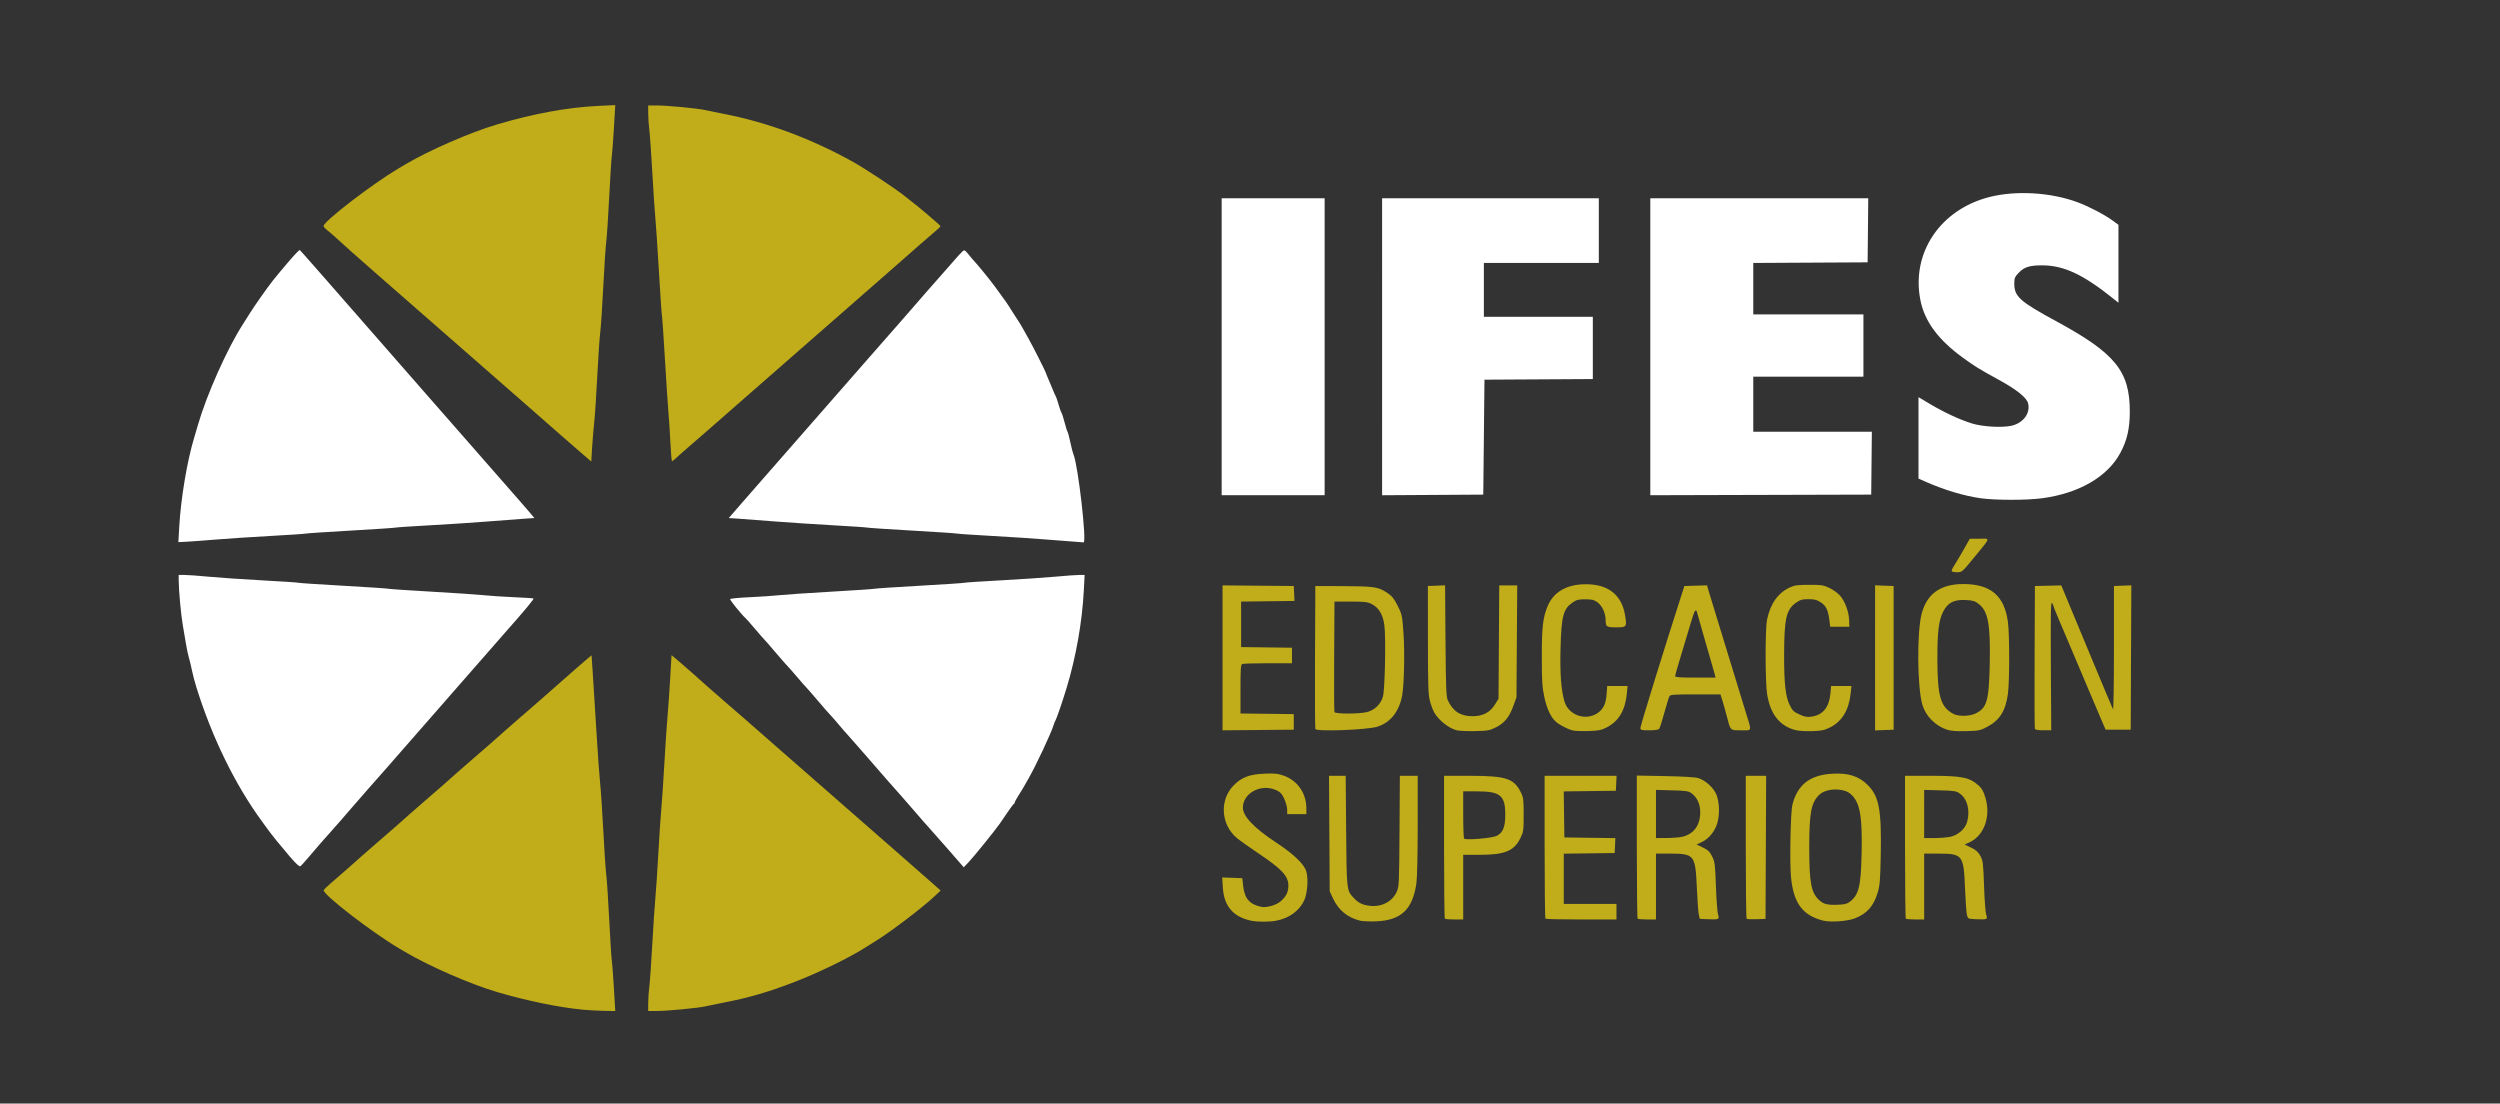 <?xml version="1.0" encoding="UTF-8" standalone="no"?>
<svg
   width="2087.995"
   height="921.669"
   viewBox="0 0 2087.995 921.669"
   version="1.1"
   id="svg1"
   sodipodi:docname="ifes-logo-v6-white.svg"
   xml:space="preserve"
   inkscape:version="1.3.2 (091e20e, 2023-11-25, custom)"
   xmlns:inkscape="http://www.inkscape.org/namespaces/inkscape"
   xmlns:sodipodi="http://sodipodi.sourceforge.net/DTD/sodipodi-0.dtd"
   xmlns="http://www.w3.org/2000/svg"
   xmlns:svg="http://www.w3.org/2000/svg"><rect x="0" y="0" width="2087.995" height="921.669" fill="#333333" stroke="none"/><defs
     id="defs1"><pattern
       id="EMFhbasepattern"
       patternUnits="userSpaceOnUse"
       width="6"
       height="6"
       x="0"
       y="0" /><pattern
       id="EMFhbasepattern-0"
       patternUnits="userSpaceOnUse"
       width="6"
       height="6"
       x="0"
       y="0" /></defs><sodipodi:namedview
     id="namedview1"
     pagecolor="#ffffff"
     bordercolor="#000000"
     borderopacity="0.25"
     inkscape:showpageshadow="2"
     inkscape:pageopacity="0.0"
     inkscape:pagecheckerboard="true"
     inkscape:deskcolor="#d1d1d1"
     inkscape:zoom="0.53902066"
     inkscape:cx="776.40809"
     inkscape:cy="555.63733"
     inkscape:window-width="1920"
     inkscape:window-height="1009"
     inkscape:window-x="-8"
     inkscape:window-y="-8"
     inkscape:window-maximized="1"
     inkscape:current-layer="svg1" /><path
     style="fill:#c0ad19;fill-opacity:1"
     d="m 486.829,843.285 c -19.847,-1.872 -46.991,-7.452 -71.582,-14.715 -22.398,-6.616 -56.963,-21.689 -77.025,-33.589 -1.947,-1.155 -4.301,-2.55 -5.231,-3.1 -22.853,-13.516 -63.75,-45.125 -62.625,-48.403 0.2,-0.582 2.881,-3.21 5.959,-5.841 6.652,-5.686 20.821,-18.131 26.372,-23.164 2.175,-1.972 7.395,-6.522 11.599,-10.11 8.323,-7.104 22.144,-19.217 28.419,-24.906 2.175,-1.972 7.395,-6.522 11.599,-10.11 8.323,-7.104 22.144,-19.217 28.419,-24.906 2.175,-1.972 7.395,-6.522 11.599,-10.11 8.323,-7.104 22.144,-19.217 28.419,-24.906 2.175,-1.972 7.395,-6.522 11.599,-10.11 4.205,-3.589 11.429,-9.864 16.055,-13.945 4.626,-4.081 11.336,-9.987 14.913,-13.124 3.577,-3.137 10.277,-9.027 14.89,-13.089 4.613,-4.062 9.62,-8.385 11.126,-9.608 l 2.738,-2.222 1.028,15.228 c 0.565,8.375 1.954,30.535 3.085,49.244 1.131,18.709 2.527,38.068 3.101,43.02 0.574,4.952 1.724,22.285 2.554,38.518 0.83,16.233 1.95,32.89 2.487,37.017 0.538,4.127 1.67,21.235 2.515,38.018 0.846,16.783 1.794,31.865 2.108,33.516 0.314,1.651 1.098,11.893 1.743,22.761 l 1.172,19.759 -9.017,-0.135 c -4.959,-0.074 -13.069,-0.517 -18.021,-0.984 z m 54.556,-5.633 c 0.017,-3.714 0.438,-9.905 0.936,-13.756 0.498,-3.852 1.616,-19.834 2.485,-35.516 0.869,-15.682 2.005,-32.79 2.525,-38.018 0.52,-5.227 1.636,-21.885 2.48,-37.017 0.844,-15.132 1.983,-32.24 2.531,-38.018 0.548,-5.778 1.668,-22.435 2.489,-37.017 0.821,-14.582 1.996,-32.14 2.611,-39.018 0.615,-6.878 1.637,-21.421 2.27,-32.318 l 1.151,-19.812 5.503,4.659 c 6.323,5.354 17.151,14.883 24.474,21.538 2.772,2.519 9.767,8.623 15.545,13.564 5.778,4.941 12.306,10.592 14.507,12.558 2.201,1.966 10.08,8.868 17.508,15.338 7.428,6.47 16.433,14.348 20.009,17.507 3.577,3.159 12.581,11.038 20.009,17.508 7.428,6.47 16.433,14.349 20.009,17.508 3.577,3.159 12.581,11.038 20.009,17.508 7.428,6.47 16.433,14.349 20.009,17.508 3.577,3.159 12.581,11.038 20.009,17.508 7.428,6.47 16.576,14.505 20.328,17.855 l 6.822,6.09 -5.211,4.893 c -9.893,9.289 -36.017,29.172 -48.452,36.876 -2.751,1.705 -6.578,4.111 -8.504,5.347 -13.45,8.635 -39.103,21.193 -59.027,28.897 -22.88,8.846 -38.915,13.522 -60.528,17.651 -5.503,1.051 -12.031,2.396 -14.507,2.988 -5.965,1.427 -31.635,3.896 -40.769,3.922 l -7.253,0.021 z M 485.329,378.151 c -4.677,-4.028 -11.606,-10.057 -15.398,-13.398 -15.763,-13.888 -26.831,-23.591 -36.599,-32.086 -5.694,-4.952 -14.699,-12.831 -20.009,-17.508 -5.311,-4.677 -14.315,-12.556 -20.009,-17.508 -5.694,-4.952 -14.699,-12.831 -20.009,-17.508 -5.311,-4.677 -14.315,-12.556 -20.009,-17.508 -5.694,-4.952 -14.699,-12.831 -20.009,-17.508 -5.311,-4.677 -14.315,-12.556 -20.009,-17.508 -11.989,-10.426 -27.985,-24.661 -33.043,-29.404 -1.926,-1.806 -4.965,-4.424 -6.753,-5.817 -1.788,-1.393 -3.252,-3.016 -3.252,-3.605 0,-3.879 40.817,-35.235 62.762,-48.214 0.93,-0.55 3.284,-1.945 5.231,-3.1 20.062,-11.9 54.626,-26.974 77.025,-33.589 30.777,-9.09 59.025,-14.253 84.609,-15.462 l 14.028,-0.663 -1.18,19.904 c -0.649,10.947 -1.437,21.255 -1.751,22.906 -0.314,1.651 -1.263,16.733 -2.108,33.516 -0.846,16.783 -1.978,33.891 -2.517,38.018 -0.539,4.127 -1.653,21.01 -2.475,37.517 -0.823,16.508 -1.946,33.39 -2.497,37.517 -0.551,4.127 -1.682,20.785 -2.513,37.017 -0.832,16.233 -1.975,33.566 -2.541,38.518 -0.566,4.952 -1.353,14.358 -1.749,20.901 l -0.719,11.897 z m 74.596,-8.217 c -0.395,-8.391 -1.112,-19.534 -1.593,-24.761 -0.481,-5.227 -1.789,-25.037 -2.906,-44.02 -1.117,-18.984 -2.277,-35.867 -2.577,-37.517 -0.3,-1.651 -1.435,-18.308 -2.522,-37.017 -1.087,-18.709 -2.429,-38.743 -2.981,-44.521 -0.552,-5.778 -1.706,-23.111 -2.563,-38.518 -0.858,-15.407 -1.966,-31.164 -2.462,-35.016 -0.497,-3.852 -0.917,-10.042 -0.934,-13.756 l -0.031,-6.753 7.253,0.021 c 9.134,0.026 34.804,2.495 40.769,3.922 2.476,0.592 9.004,1.937 14.507,2.988 36.575,6.986 73.606,20.719 108.839,40.363 9.392,5.237 33.332,21.004 41.672,27.446 7.412,5.726 17.957,14.24 20.029,16.171 1.398,1.303 4.454,3.946 6.793,5.873 2.339,1.927 4.252,3.801 4.252,4.164 0,0.363 -3.477,3.573 -7.728,7.133 -4.25,3.56 -8.427,7.148 -9.282,7.973 -0.855,0.825 -8.971,7.975 -18.034,15.887 -9.064,7.913 -19.406,16.963 -22.983,20.111 -3.577,3.149 -12.581,11.028 -20.009,17.51 -7.428,6.482 -16.433,14.361 -20.009,17.508 -3.577,3.148 -12.581,11.026 -20.009,17.508 -7.428,6.482 -16.433,14.361 -20.009,17.508 -3.577,3.148 -12.581,11.026 -20.009,17.508 -16.762,14.626 -24.032,20.993 -35.519,31.105 -4.953,4.361 -12.157,10.617 -16.007,13.902 -3.851,3.285 -8.564,7.45 -10.474,9.254 -1.91,1.805 -3.76,3.281 -4.112,3.281 -0.352,0 -0.963,-6.866 -1.358,-15.257 z"
     id="path7" /><path
     style="fill:#ffffff;fill-opacity:1"
     d="m 242.168,715.552 c -7.918,-9.279 -15.159,-18.213 -18.407,-22.707 -1.101,-1.523 -3.365,-4.637 -5.032,-6.92 -22.537,-30.859 -41.718,-70.141 -54.786,-112.201 -1.368,-4.402 -3.016,-10.705 -3.664,-14.006 -0.647,-3.302 -1.792,-8.029 -2.543,-10.505 -0.751,-2.476 -1.882,-7.879 -2.513,-12.006 -0.631,-4.127 -1.775,-10.88 -2.543,-15.007 -1.435,-7.715 -3.453,-29.673 -3.453,-37.572 v -4.448 h 4.825 c 2.654,0 11.77,0.664 20.259,1.475 8.489,0.811 28.696,2.192 44.903,3.069 16.208,0.877 29.768,1.779 30.134,2.005 0.366,0.226 17.044,1.337 37.062,2.468 20.018,1.132 37.089,2.267 37.936,2.523 0.846,0.256 17.147,1.359 36.225,2.452 19.077,1.093 38.645,2.417 43.483,2.943 4.838,0.526 16,1.264 24.804,1.64 8.804,0.376 16.331,0.871 16.727,1.099 0.616,0.356 -8.264,11.066 -21.429,25.847 -1.96,2.201 -8.858,10.08 -15.328,17.508 -6.47,7.428 -14.348,16.433 -17.507,20.009 -3.159,3.577 -11.038,12.581 -17.508,20.009 -6.47,7.428 -14.349,16.433 -17.508,20.009 -3.159,3.577 -11.038,12.581 -17.508,20.009 -13.844,15.894 -20.198,23.127 -31.638,36.017 -4.64,5.227 -10.914,12.431 -13.944,16.007 -3.029,3.577 -7.29,8.501 -9.467,10.942 -13.457,15.09 -20.734,23.403 -25.893,29.576 -3.219,3.852 -6.399,7.326 -7.068,7.72 -0.773,0.456 -3.911,-2.442 -8.617,-7.958 z m 549.87,-5.986 c -7.084,-8.132 -13.364,-15.237 -13.955,-15.787 -0.591,-0.55 -3.774,-4.139 -7.073,-7.976 -9.882,-11.492 -27.841,-32.007 -28.489,-32.543 -0.332,-0.275 -3.478,-3.877 -6.99,-8.004 -3.512,-4.127 -7.617,-8.854 -9.122,-10.505 -1.505,-1.651 -6.225,-7.053 -10.488,-12.006 -4.263,-4.952 -8.037,-9.229 -8.386,-9.504 -0.349,-0.275 -3.481,-3.877 -6.959,-8.004 -3.478,-4.127 -6.836,-7.954 -7.461,-8.504 -0.625,-0.55 -5.149,-5.728 -10.053,-11.505 -4.904,-5.778 -9.419,-10.955 -10.035,-11.505 -0.615,-0.55 -3.97,-4.377 -7.455,-8.504 -3.485,-4.127 -6.848,-7.954 -7.473,-8.504 -0.625,-0.55 -5.163,-5.728 -10.084,-11.505 -4.921,-5.778 -9.436,-10.955 -10.035,-11.505 -0.598,-0.55 -3.939,-4.377 -7.424,-8.504 -3.485,-4.127 -6.848,-7.958 -7.473,-8.514 -3.702,-3.29 -13.688,-15.615 -13.24,-16.341 0.294,-0.476 7.64,-1.178 16.323,-1.559 8.684,-0.381 19.747,-1.129 24.584,-1.661 4.838,-0.532 24.405,-1.861 43.483,-2.954 19.077,-1.093 35.379,-2.196 36.225,-2.452 0.846,-0.256 17.917,-1.391 37.936,-2.523 20.018,-1.132 36.696,-2.242 37.062,-2.468 0.366,-0.226 13.926,-1.129 30.134,-2.007 16.208,-0.878 36.728,-2.259 45.6,-3.069 8.872,-0.81 18.057,-1.473 20.412,-1.473 h 4.28 l -0.699,13.256 c -1.379,26.169 -6.472,55.039 -14.251,80.787 -3.429,11.349 -8.534,26.271 -9.413,27.513 -0.39,0.55 -1.039,2.126 -1.443,3.502 -1.982,6.75 -14.713,33.932 -21.152,45.162 -2.006,3.499 -4.16,7.262 -4.785,8.363 -0.625,1.101 -2.364,3.905 -3.863,6.233 -1.499,2.328 -2.726,4.654 -2.726,5.169 0,0.515 -0.349,1.087 -0.775,1.27 -0.426,0.183 -2.752,3.26 -5.169,6.837 -2.417,3.577 -5.332,7.847 -6.478,9.491 -3.996,5.729 -22.042,28.059 -26.11,32.308 l -4.098,4.281 z M 149.685,440.217 c 1.357,-24.127 6.662,-55.685 12.623,-75.09 0.592,-1.926 1.916,-6.428 2.944,-10.005 7.263,-25.287 24.353,-63.633 37.454,-84.039 1.236,-1.926 3.649,-5.753 5.361,-8.504 4.377,-7.034 15.198,-22.428 20.042,-28.513 5.976,-7.506 18.178,-21.77 20.048,-23.435 l 2.162,-1.925 5.326,5.927 c 2.929,3.26 10.613,12.005 17.075,19.433 6.462,7.428 14.338,16.433 17.501,20.009 3.163,3.577 11.042,12.581 17.508,20.009 6.466,7.428 14.345,16.433 17.508,20.009 3.163,3.577 11.042,12.581 17.508,20.009 6.466,7.428 14.347,16.433 17.513,20.009 3.166,3.577 12.333,14.032 20.371,23.233 8.038,9.202 15.925,18.206 17.526,20.009 1.601,1.803 9.48,10.808 17.508,20.009 8.028,9.202 15.921,18.206 17.541,20.009 1.619,1.803 5.235,5.98 8.035,9.282 l 5.091,6.003 -10.237,0.701 c -5.63,0.386 -19.016,1.406 -29.746,2.268 -10.73,0.862 -31.89,2.249 -47.022,3.083 -15.132,0.834 -28.188,1.712 -29.013,1.951 -0.825,0.239 -17.708,1.362 -37.517,2.495 -19.809,1.133 -36.692,2.259 -37.517,2.502 -0.825,0.243 -14.107,1.135 -29.514,1.982 -15.407,0.847 -35.892,2.196 -45.521,2.998 -9.629,0.802 -20.603,1.612 -24.386,1.799 l -6.878,0.34 z m 748.889,12.283 c -3.026,-0.164 -13.606,-0.976 -23.511,-1.806 -9.905,-0.83 -30.614,-2.202 -46.021,-3.051 -15.407,-0.848 -28.688,-1.742 -29.514,-1.985 -0.825,-0.243 -17.708,-1.37 -37.517,-2.502 -19.809,-1.133 -36.692,-2.255 -37.517,-2.493 -0.825,-0.238 -13.656,-1.114 -28.513,-1.945 -14.857,-0.832 -36.017,-2.219 -47.022,-3.083 -11.005,-0.864 -24.572,-1.887 -30.149,-2.274 l -10.14,-0.702 9.98,-11.505 c 5.489,-6.328 12.372,-14.207 15.296,-17.508 2.924,-3.302 10.61,-12.081 17.079,-19.509 6.47,-7.428 14.352,-16.433 17.515,-20.009 3.163,-3.577 11.042,-12.581 17.508,-20.009 6.466,-7.428 14.345,-16.433 17.508,-20.009 3.163,-3.577 11.042,-12.581 17.508,-20.009 12.076,-13.874 18.025,-20.657 31.956,-36.438 4.41,-4.995 9.541,-10.883 11.402,-13.085 1.862,-2.201 5.972,-6.928 9.133,-10.505 16.188,-18.312 23.813,-26.975 27.108,-30.797 2.001,-2.32 4.086,-4.219 4.633,-4.219 0.548,0 2.113,1.463 3.478,3.252 1.365,1.788 3.878,4.745 5.585,6.57 3.067,3.28 12.806,15.301 16.682,20.59 9.626,13.136 9.599,13.097 14.633,21.113 1.728,2.751 3.922,6.142 4.877,7.534 0.955,1.393 2.709,4.319 3.899,6.503 1.19,2.184 3.319,5.997 4.732,8.473 3.147,5.516 14.379,27.733 14.379,28.442 0,0.282 1.055,2.889 2.345,5.795 1.29,2.905 2.941,6.858 3.669,8.784 0.728,1.926 1.645,3.952 2.036,4.502 0.392,0.55 1.484,3.702 2.428,7.003 0.944,3.302 2.06,6.453 2.48,7.003 0.42,0.55 1.577,4.152 2.572,8.004 0.995,3.852 2.126,7.453 2.515,8.004 0.389,0.55 1.463,4.602 2.388,9.004 0.925,4.402 2.09,8.904 2.59,10.005 3.79,8.354 11.296,73.944 8.394,73.349 -0.496,-0.102 -3.379,-0.319 -6.405,-0.483 z"
     id="path8" /><path
     style="fill:#ffffff;fill-opacity:1"
     d="m 1653.776,416.064 c -13.945,-2.036 -30.201,-6.948 -45.696,-13.808 l -5.75,-2.545 v -34 -34 l 10.053,5.969 c 11.492,6.824 24.291,12.748 34.447,15.943 8.677,2.73 24.64,3.712 32.803,2.018 10.028,-2.082 16.323,-10.392 14.23,-18.784 -1.193,-4.783 -9.447,-11.399 -24.566,-19.691 -16.689,-9.152 -19.74,-11.033 -29.967,-18.467 -20.796,-15.116 -32.073,-30.522 -35.516,-48.52 -7.498,-39.187 16.761,-75.173 57.724,-85.632 21.989,-5.614 51.05,-3.935 73.292,4.234 9.497,3.488 22.835,10.426 29.624,15.41 l 4.876,3.579 v 32.543 32.543 l -3.25,-2.618 c -26.108,-21.031 -42.255,-28.646 -60.71,-28.633 -10.307,0.008 -14.799,1.439 -19.29,6.147 -3.352,3.514 -3.75,4.485 -3.746,9.139 0.01,10.822 4.51,14.838 35.496,31.661 48.821,26.505 60.964,41.454 60.964,75.047 0,14.239 -2.193,23.957 -7.77,34.426 -10.727,20.138 -34.547,33.991 -65.544,38.117 -13.078,1.741 -39.512,1.7 -51.703,-0.08 z m -633.446,-126.463 v -124 h 43 43 v 124 124 h -43 -43 z m 134,0.011 V 165.601 h 90.5 90.5 v 27 27 h -48 -48 v 22.5 22.5 h 45.5 45.5 v 25.99 25.99 l -45.25,0.26 -45.25,0.26 -0.5,48 -0.5,48 -42.25,0.261 -42.25,0.261 z m 224,-0.006 V 165.601 h 91.016 91.016 l -0.266,26.75 -0.266,26.75 -47.75,0.26 -47.75,0.26 v 21.49 21.49 h 46 46 v 26 26 h -46 -46 v 23 23 h 49.517 49.517 l -0.267,26.25 -0.267,26.25 -92.25,0.255 -92.25,0.255 z"
     id="path9" /><path
     style="fill:#c0ad19;fill-opacity:1"
     d="m 1045.063,768.984 c -15.027,-3.11 -22.792,-12.158 -23.761,-27.689 l -0.527,-8.443 8.394,0.293 8.394,0.293 0.69,6.257 c 1.185,10.748 5.299,15.595 14.996,17.673 4.502,0.965 12.659,-1.356 16.444,-4.679 4.558,-4.002 6.371,-7.69 6.366,-12.952 -0.01,-8.052 -5.317,-13.786 -24.996,-26.99 -7.425,-4.982 -15.548,-10.769 -18.051,-12.86 -13.386,-11.183 -14.649,-31.697 -2.702,-43.888 6.705,-6.842 13.237,-9.335 25.753,-9.829 9.038,-0.357 11.335,-0.105 16.5,1.808 11.306,4.188 18.5,14.716 18.5,27.075 v 4.885 h -8 -8 l -0.01,-3.75 c -0.01,-2.062 -1.117,-6.129 -2.471,-9.036 -1.996,-4.289 -3.268,-5.652 -6.74,-7.228 -12.506,-5.676 -27.779,2.361 -27.779,14.619 0,7.165 9.329,16.987 27.5,28.953 15.055,9.914 23.865,18.375 25.523,24.513 1.759,6.509 0.805,18.588 -1.912,24.199 -4.219,8.716 -12.59,14.735 -23.322,16.77 -5.721,1.085 -15.562,1.088 -20.79,0.006 z m 90.746,-0.064 c -10.454,-2.65 -17.915,-8.794 -22.442,-18.481 l -2.804,-6 -0.295,-48.25 -0.295,-48.25 h 6.973 6.973 l 0.372,45.75 c 0.404,49.744 0.427,49.954 6.155,56.085 4.032,4.315 7.164,5.903 13.235,6.709 9.919,1.316 18.953,-3.225 22.75,-11.435 2.063,-4.46 2.141,-6.095 2.428,-50.858 l 0.296,-46.25 h 7.454 7.454 v 40.928 c 0,23.762 -0.452,44.174 -1.076,48.667 -3.059,21.991 -12.758,31.174 -33.771,31.972 -5.309,0.202 -11.342,-0.061 -13.407,-0.585 z m 386.952,-0.013 c -16.981,-4.279 -24.534,-14.228 -26.842,-35.358 -1.3,-11.898 -0.535,-54.947 1.091,-61.401 4.261,-16.918 14.806,-25.019 33.819,-25.98 12.983,-0.656 21.566,2.088 28.831,9.219 9.725,9.546 11.845,20.669 11.145,58.488 -0.385,20.801 -0.762,25.598 -2.463,31.311 -3.489,11.718 -8.98,17.907 -19.47,21.944 -6.061,2.333 -20.11,3.289 -26.111,1.777 z m 21.922,-15.534 c 7.77,-5.801 9.498,-12.645 10.12,-40.094 0.675,-29.778 -1.098,-41.409 -7.372,-48.353 -2.764,-3.059 -4.639,-4.109 -8.934,-5 -7.004,-1.454 -14.93,0.062 -18.726,3.582 -7.064,6.55 -8.695,14.884 -8.695,44.432 0,29.062 1.586,37.579 8.138,43.69 3.72,3.47 6.808,4.301 15.029,4.043 5.935,-0.186 8.309,-0.709 10.438,-2.299 z m -337.954,13.899 c -0.367,-0.367 -0.667,-27.367 -0.667,-60 v -59.333 l 21.25,0.016 c 30.385,0.022 36.978,2.11 42.75,13.535 2.312,4.577 2.5,6.002 2.5,18.949 0,13.262 -0.146,14.296 -2.761,19.621 -5.252,10.695 -13.029,13.879 -33.898,13.879 h -13.841 v 27 27 h -7.333 c -4.033,0 -7.633,-0.3 -8,-0.667 z m 43.305,-69.163 c 5.234,-2.664 7.149,-7.347 7.178,-17.546 0.045,-16.159 -4.098,-19.624 -23.465,-19.624 h -11.684 v 19.333 c 0,10.633 0.338,19.687 0.75,20.12 1.423,1.492 23.432,-0.354 27.222,-2.283 z m 40.695,69.163 c -0.367,-0.367 -0.667,-27.367 -0.667,-60 v -59.333 h 30.048 30.048 l -0.298,6.25 -0.298,6.25 -21.771,0.27 -21.772,0.27 0.272,19.23 0.272,19.23 21.297,0.27 21.297,0.27 -0.297,6.23 -0.297,6.23 -21.25,0.27 -21.25,0.27 v 20.98 20.98 h 22 22 v 6.5 6.5 h -29.333 c -16.133,0 -29.633,-0.3 -30,-0.667 z m 77,0 c -0.367,-0.367 -0.667,-27.408 -0.667,-60.092 v -59.426 l 23.75,0.445 c 14.31,0.268 25.23,0.917 27.475,1.632 5.756,1.835 11.867,7.083 14.683,12.608 3.538,6.943 3.665,20.508 0.262,28 -2.794,6.15 -7.086,10.708 -12.297,13.058 l -3.954,1.783 5.291,2.58 c 4.332,2.112 5.732,3.471 7.726,7.494 2.242,4.525 2.491,6.508 3.139,25 0.387,11.047 1.179,21.571 1.76,23.388 1.317,4.12 0.74,4.395 -8.396,3.997 l -6.863,-0.299 -0.797,-3.5 c -0.438,-1.925 -1.18,-12.063 -1.648,-22.53 -1.228,-27.477 -2.017,-28.47 -22.598,-28.47 h -11.532 v 27.5 27.5 h -7.333 c -4.033,0 -7.633,-0.3 -8,-0.667 z m 37.313,-68.414 c 9.572,-2.206 14.972,-9.565 14.982,-20.419 0.01,-6.806 -2.553,-12.396 -7.283,-15.906 -2.466,-1.83 -4.512,-2.138 -16.25,-2.442 l -13.428,-0.348 v 20.098 20.098 l 8.75,-0.025 c 4.812,-0.013 10.766,-0.489 13.23,-1.057 z m 53.725,68.453 c -0.388,-0.388 -0.705,-27.405 -0.705,-60.038 v -59.333 h 8.508 8.508 l -0.258,59.75 -0.258,59.75 -7.545,0.288 c -4.15,0.159 -7.862,-0.029 -8.25,-0.417 z m 132.962,-0.038 c -0.367,-0.367 -0.667,-27.367 -0.667,-60 v -59.333 h 20.316 c 27.281,0 33.264,1.181 41.174,8.126 2.648,2.325 4.043,4.821 5.647,10.1 4.741,15.609 -1.046,31.822 -13.337,37.365 l -4.005,1.806 5.352,2.552 c 4.115,1.962 5.907,3.566 7.751,6.936 2.234,4.083 2.448,5.833 3.124,25.5 0.399,11.614 1.227,22.37 1.84,23.902 1.423,3.554 0.581,3.906 -8.393,3.513 -6.634,-0.29 -6.857,-0.386 -7.699,-3.299 -0.477,-1.65 -1.218,-11.775 -1.647,-22.5 -1.121,-28.017 -1.886,-29 -22.591,-29 h -11.532 v 27.5 27.5 h -7.333 c -4.033,0 -7.633,-0.3 -8,-0.667 z m 37.342,-68.429 c 6.382,-1.369 12.284,-6.645 13.875,-12.405 2.641,-9.559 0.19,-19.172 -6.017,-23.599 -3.07,-2.19 -4.532,-2.432 -16.617,-2.749 l -13.25,-0.348 V 679.84 699.938 h 8.451 c 4.648,0 10.749,-0.493 13.558,-1.095 z m -412.869,-88.994 c -6.691,-2.041 -14.157,-7.967 -18.124,-14.386 -1.084,-1.754 -2.752,-6.077 -3.708,-9.607 -1.526,-5.637 -1.741,-11.892 -1.772,-51.418 l -0.035,-45 7.179,-0.292 7.179,-0.292 0.358,46.292 c 0.31,40.079 0.576,46.762 1.98,49.792 4.249,9.17 10.57,13.25 20.528,13.25 8.633,0 14.694,-3.141 18.766,-9.725 l 3.009,-4.865 0.304,-47.33 0.304,-47.33 h 7.508 7.509 l -0.312,46.75 -0.312,46.75 -2.637,7.214 c -3.42,9.354 -7.357,14.198 -14.468,17.795 -5.282,2.673 -6.75,2.934 -17.826,3.17 -6.638,0.141 -13.582,-0.204 -15.43,-0.768 z m 97.191,0.191 c -4.227,-1.088 -11.292,-4.788 -14.096,-7.383 -4.201,-3.887 -7.423,-10.862 -9.5,-20.567 -1.759,-8.216 -2.068,-13.22 -2.083,-33.651 -0.017,-24.692 0.909,-32.726 4.865,-42.195 4.993,-11.951 16.012,-18.266 31.918,-18.294 18.582,-0.032 29.818,8.761 32.705,25.593 1.683,9.815 1.319,10.395 -6.526,10.395 -9.031,0 -9.609,-0.351 -9.635,-5.857 -0.029,-6.043 -2.907,-12.244 -7.055,-15.198 -2.686,-1.913 -4.574,-2.357 -10.016,-2.357 -5.643,0 -7.316,0.424 -10.556,2.675 -7.807,5.423 -9.339,11.283 -10.063,38.47 -0.554,20.798 0.492,34.795 3.309,44.28 3.374,11.362 17.632,16.351 27.576,9.649 4.823,-3.25 7.035,-7.831 7.601,-15.744 l 0.495,-6.919 h 8.51 8.51 l -0.603,6.25 c -1.366,14.151 -6.807,23.226 -17.063,28.458 -4.329,2.208 -6.675,2.66 -15.123,2.911 -5.5,0.164 -11.427,-0.07 -13.17,-0.518 z m 185.62,-0.409 c -12.896,-3.633 -20.38,-13.252 -23.103,-29.693 -1.648,-9.947 -1.711,-54.475 -0.089,-62.334 2.776,-13.446 9.122,-22.414 19.119,-27.022 3.864,-1.781 6.51,-2.132 16.122,-2.137 10.592,-0.006 11.953,0.215 17.23,2.807 3.151,1.547 7.098,4.472 8.77,6.5 4.028,4.883 7.106,13.362 7.324,20.171 l 0.176,5.515 h -8 -8 l -0.622,-5.098 c -1.072,-8.783 -2.708,-12.261 -7.148,-15.2 -3.341,-2.211 -5.217,-2.702 -10.321,-2.702 -5.319,0 -6.862,0.441 -10.484,3 -8.187,5.783 -9.844,13.157 -9.894,44.026 -0.038,23.403 1.169,34.167 4.635,41.338 2.253,4.661 3.312,5.694 8.069,7.871 4.356,1.995 6.4,2.38 10,1.887 9.749,-1.336 14.919,-7.717 16.011,-19.759 l 0.532,-5.863 h 8.49 8.49 l -0.657,6.25 c -1.46,13.886 -7.339,23.518 -17.344,28.412 -4.82,2.358 -7.151,2.825 -15.224,3.048 -5.559,0.154 -11.43,-0.27 -14.083,-1.018 z m 127.049,-0.213 c -9.624,-3.208 -17.698,-11.355 -20.455,-20.639 -4.329,-14.577 -4.721,-60.735 -0.647,-76.185 4.41,-16.726 15.801,-24.826 34.879,-24.804 22.79,0.027 34.189,9.718 37.174,31.602 1.407,10.312 1.41,49.758 0.01,60.056 -1.939,14.214 -6.781,21.982 -17.155,27.523 -5.957,3.182 -6.93,3.381 -17.801,3.656 -8.225,0.208 -12.781,-0.136 -16,-1.209 z m 23.579,-13.376 c 9.71,-4.41 11.532,-10.511 12.165,-40.733 0.712,-33.993 -1.266,-44.853 -9.282,-50.967 -3.183,-2.428 -4.889,-2.933 -10.869,-3.217 -9.816,-0.467 -14.983,2.25 -18.808,9.891 -3.632,7.254 -4.793,16.968 -4.75,39.745 0.058,31.031 2.658,39.818 13.465,45.516 4.111,2.167 13.046,2.051 18.079,-0.235 z m -628.578,-46.604 v -60.53 l 29.75,0.265 29.75,0.265 0.297,6.231 0.297,6.231 -22.297,0.269 -22.297,0.269 v 19 19 l 21.25,0.27 21.25,0.27 v 6.48 6.48 h -19.918 c -10.955,0 -20.63,0.273 -21.5,0.607 -1.371,0.526 -1.582,3.325 -1.582,20.981 v 20.374 l 22.25,0.269 22.25,0.269 v 6.5 6.5 l -29.75,0.265 -29.75,0.265 z m 77.52,59.409 c -0.296,-0.775 -0.422,-27.959 -0.28,-60.409 l 0.26,-59 23.5,0.099 c 25.774,0.108 29.115,0.624 36.657,5.665 3.867,2.584 5.602,4.747 8.612,10.736 3.632,7.228 3.809,8.063 4.86,23 1.134,16.123 0.526,43.27 -1.169,52.209 -2.519,13.281 -9.88,22.45 -20.71,25.795 -8.685,2.682 -50.839,4.234 -51.731,1.904 z m 42.681,-14.033 c 6.471,-1.373 11.866,-6.472 13.766,-13.009 1.692,-5.824 2.564,-49.898 1.182,-59.808 -1.239,-8.886 -4.681,-14.552 -10.667,-17.559 -3.393,-1.705 -5.975,-2 -17.481,-2 h -13.5 l -0.261,45.5 c -0.143,25.025 -0.045,46.062 0.219,46.75 0.621,1.62 19.289,1.707 26.743,0.126 z m 228.799,13.18 c 0,-1.874 20.588,-68.488 34.478,-111.556 l 2.258,-7 9.458,-0.284 9.458,-0.284 1.526,5.284 c 0.839,2.906 3.9,12.934 6.801,22.284 2.901,9.35 6.279,20.375 7.506,24.5 2.249,7.561 9.657,31.756 16.227,53 5.494,17.764 5.886,16 -3.56,16 -9.398,0 -8.811,0.583 -12.071,-12 -1.211,-4.675 -2.886,-10.637 -3.722,-13.25 l -1.52,-4.75 h -20.884 c -18.877,0 -20.972,0.168 -21.794,1.75 -0.5,0.963 -2.395,7.15 -4.21,13.75 -1.815,6.6 -3.727,12.562 -4.248,13.25 -0.607,0.801 -3.595,1.25 -8.325,1.25 -6.64,0 -7.378,-0.194 -7.378,-1.944 z m 61.522,-46.806 c -0.713,-2.612 -4.272,-15.01 -7.91,-27.55 -3.637,-12.54 -6.613,-23.003 -6.613,-23.25 0,-0.247 -0.36,-0.45 -0.799,-0.45 -0.963,0 -1.93,2.73 -6.729,19 -2.028,6.875 -5.214,17.482 -7.079,23.572 -1.866,6.09 -3.392,11.602 -3.392,12.25 0,0.858 4.6,1.178 16.91,1.178 h 16.909 z m 134.478,-11.75 V 488.854 l 7.75,0.292 7.75,0.292 v 60 60 l -7.75,0.292 -7.75,0.292 z m 133.459,59.25 c -0.263,-0.688 -0.361,-27.8 -0.219,-60.25 l 0.259,-59 11,-0.259 11,-0.259 2.204,5.259 c 1.212,2.893 10.763,25.866 21.225,51.053 10.461,25.186 19.37,46.418 19.796,47.18 0.426,0.763 0.775,-22.094 0.775,-50.793 v -52.18 l 7.258,-0.294 7.258,-0.294 -0.258,60.294 -0.258,60.294 h -10.469 -10.469 l -3.683,-8.5 c -2.026,-4.675 -6.039,-14.125 -8.918,-21 -2.879,-6.875 -8.493,-20.15 -12.476,-29.5 -15.516,-36.427 -18.485,-43.544 -18.485,-44.317 0,-0.441 -0.562,-1.571 -1.25,-2.512 -1.004,-1.374 -1.188,8.908 -0.937,52.309 l 0.313,54.02 h -6.594 c -4.354,0 -6.756,-0.425 -7.072,-1.25 z m -69.459,-132.018 c 0,-0.697 1.045,-2.835 2.322,-4.75 1.277,-1.915 4.686,-7.645 7.575,-12.732 l 5.253,-9.25 h 7.982 c 9.365,0 9.903,-1.863 -4.57,15.842 -9.913,12.128 -9.949,12.158 -14.25,12.158 -2.815,0 -4.312,-0.44 -4.312,-1.268 z"
     id="path10" /></svg>
